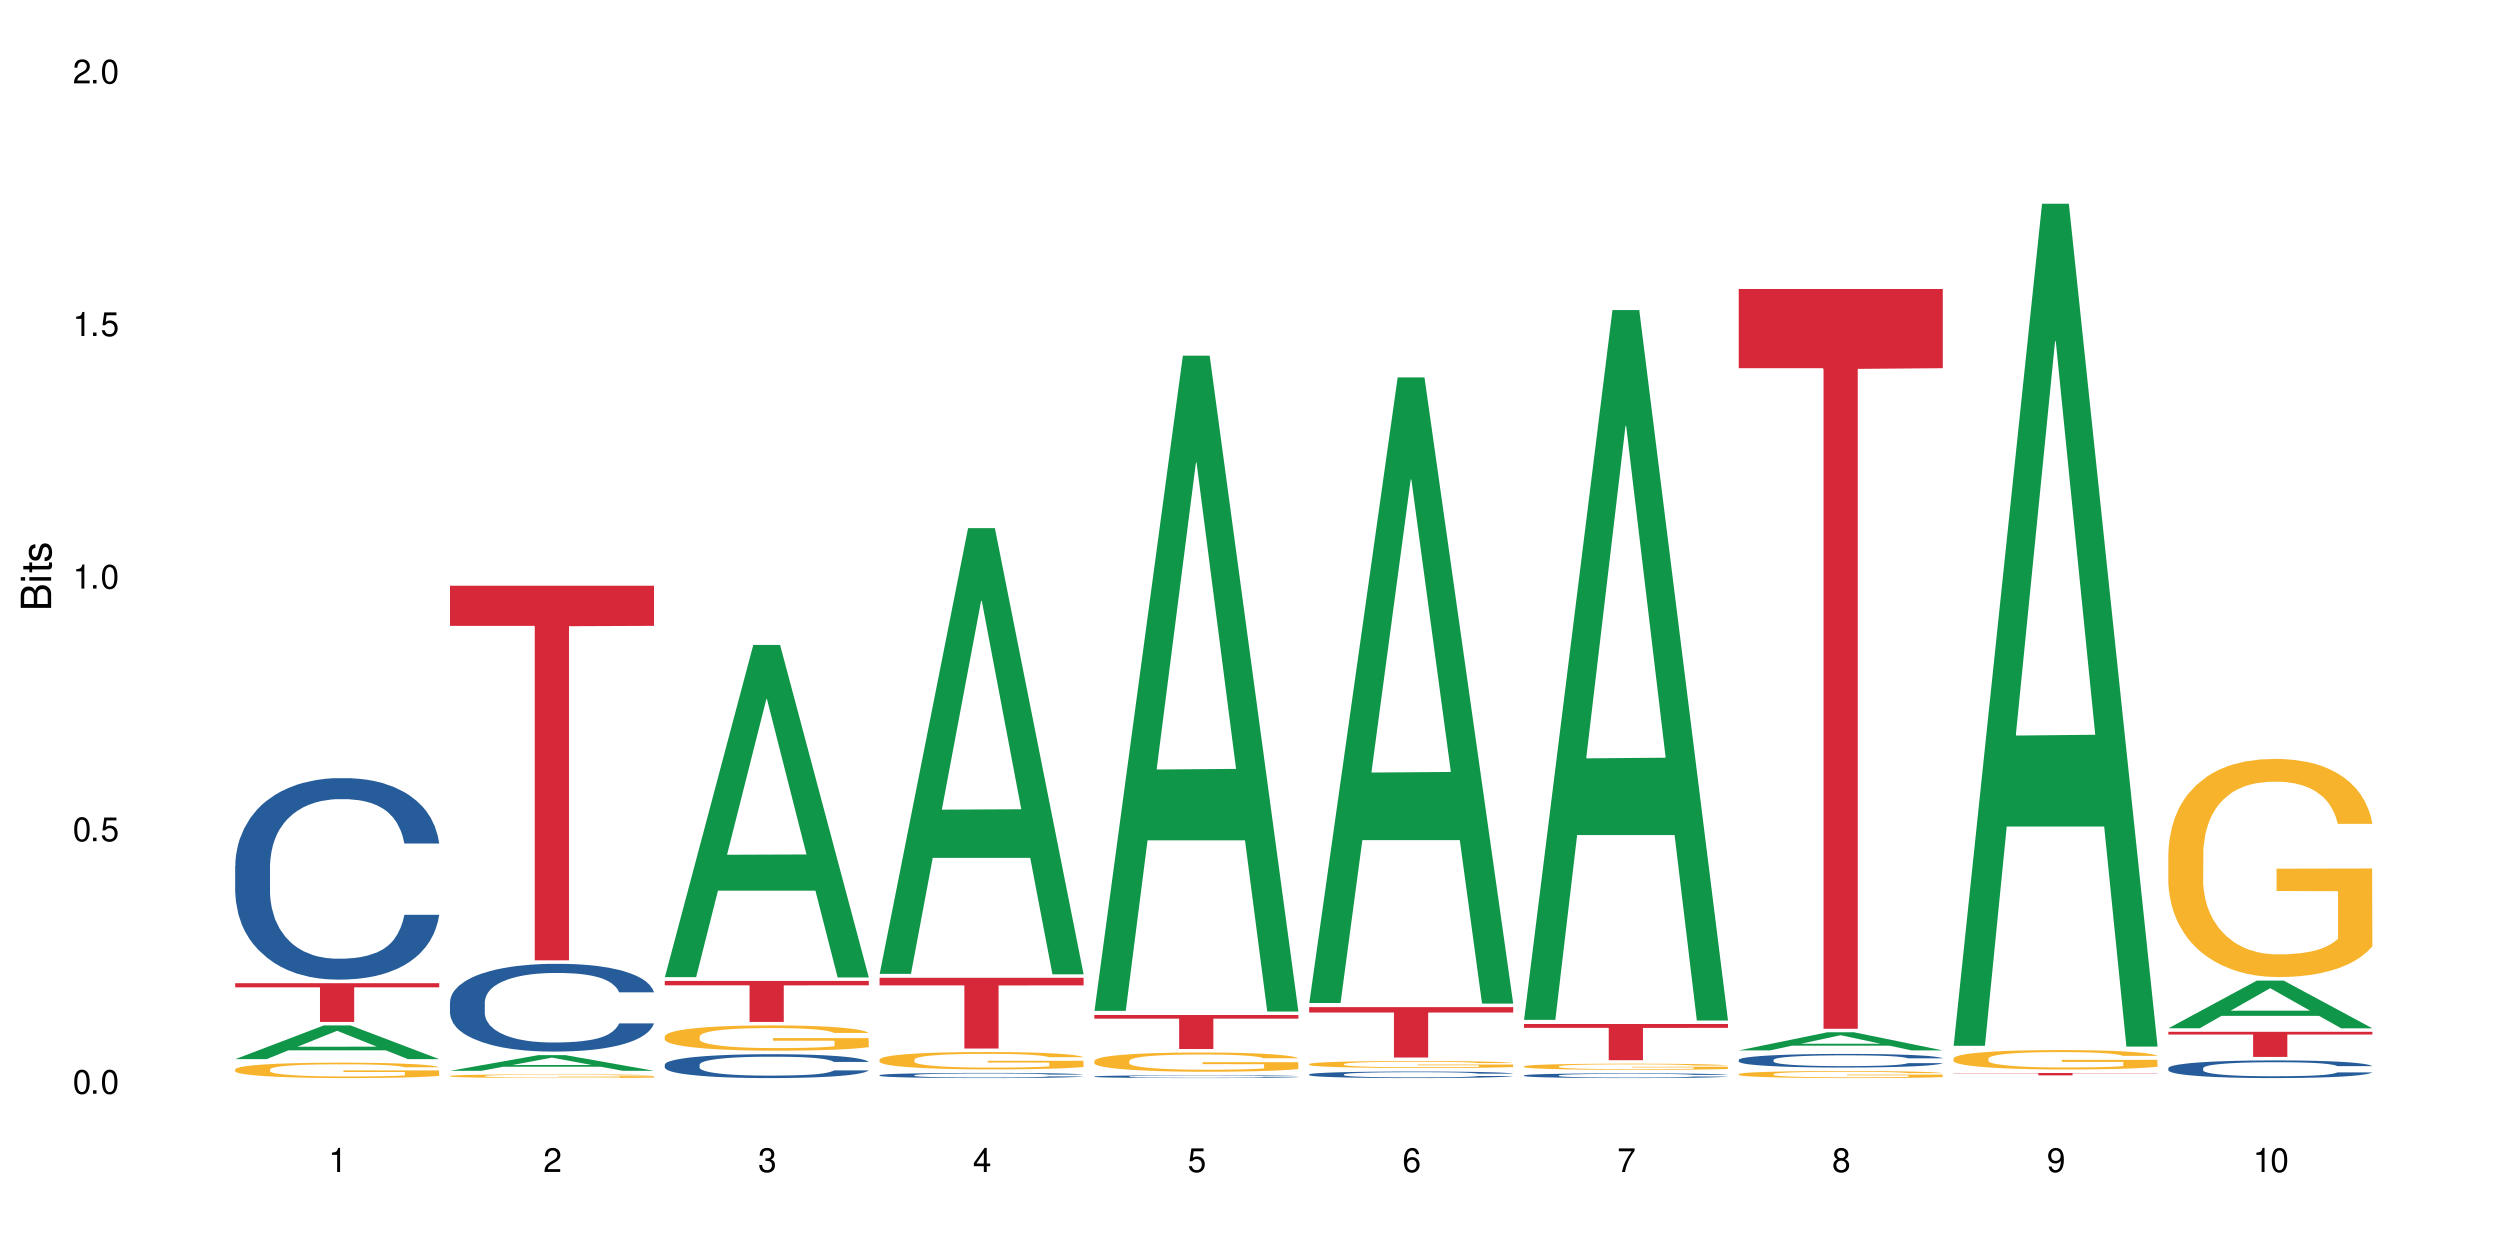 <?xml version="1.0" encoding="UTF-8"?>
<svg xmlns="http://www.w3.org/2000/svg" xmlns:xlink="http://www.w3.org/1999/xlink" width="720" height="360" viewBox="0 0 720 360">
<defs>
<g>
<g id="glyph-0-0">
</g>
<g id="glyph-0-1">
<path d="M 2.641 -6.938 C 2 -6.938 1.422 -6.656 1.078 -6.172 C 0.641 -5.562 0.406 -4.641 0.406 -3.359 C 0.406 -1.016 1.188 0.219 2.641 0.219 C 4.078 0.219 4.859 -1.016 4.859 -3.297 C 4.859 -4.641 4.656 -5.547 4.203 -6.172 C 3.844 -6.656 3.281 -6.938 2.641 -6.938 Z M 2.641 -6.188 C 3.547 -6.188 4 -5.25 4 -3.375 C 4 -1.406 3.562 -0.484 2.625 -0.484 C 1.734 -0.484 1.281 -1.438 1.281 -3.344 C 1.281 -5.25 1.734 -6.188 2.641 -6.188 Z M 2.641 -6.188 "/>
</g>
<g id="glyph-0-2">
<path d="M 1.828 -1 L 0.828 -1 L 0.828 0 L 1.828 0 Z M 1.828 -1 "/>
</g>
<g id="glyph-0-3">
<path d="M 4.562 -6.797 L 1.062 -6.797 L 0.547 -3.094 L 1.328 -3.094 C 1.719 -3.562 2.047 -3.734 2.578 -3.734 C 3.484 -3.734 4.062 -3.109 4.062 -2.094 C 4.062 -1.125 3.484 -0.531 2.578 -0.531 C 1.828 -0.531 1.375 -0.906 1.188 -1.672 L 0.328 -1.672 C 0.453 -1.109 0.547 -0.844 0.75 -0.594 C 1.125 -0.078 1.828 0.219 2.594 0.219 C 3.969 0.219 4.922 -0.781 4.922 -2.219 C 4.922 -3.562 4.031 -4.484 2.719 -4.484 C 2.25 -4.484 1.859 -4.359 1.469 -4.062 L 1.734 -5.969 L 4.562 -5.969 Z M 4.562 -6.797 "/>
</g>
<g id="glyph-0-4">
<path d="M 2.484 -4.938 L 2.484 0 L 3.328 0 L 3.328 -6.938 L 2.766 -6.938 C 2.469 -5.875 2.281 -5.734 0.984 -5.562 L 0.984 -4.938 Z M 2.484 -4.938 "/>
</g>
<g id="glyph-0-5">
<path d="M 4.859 -0.828 L 1.281 -0.828 C 1.359 -1.406 1.672 -1.781 2.5 -2.281 L 3.469 -2.828 C 4.406 -3.344 4.906 -4.062 4.906 -4.906 C 4.906 -5.484 4.672 -6.031 4.266 -6.406 C 3.859 -6.766 3.375 -6.938 2.719 -6.938 C 1.859 -6.938 1.219 -6.625 0.844 -6.031 C 0.609 -5.672 0.5 -5.234 0.484 -4.531 L 1.328 -4.531 C 1.359 -5.016 1.406 -5.281 1.531 -5.516 C 1.75 -5.938 2.188 -6.203 2.703 -6.203 C 3.469 -6.203 4.031 -5.641 4.031 -4.891 C 4.031 -4.344 3.719 -3.859 3.125 -3.516 L 2.234 -3 C 0.812 -2.172 0.406 -1.531 0.328 -0.016 L 4.859 -0.016 Z M 4.859 -0.828 "/>
</g>
<g id="glyph-0-6">
<path d="M 2.125 -3.188 L 2.578 -3.188 C 3.5 -3.188 3.984 -2.766 3.984 -1.922 C 3.984 -1.062 3.469 -0.531 2.594 -0.531 C 1.656 -0.531 1.203 -1 1.156 -2.016 L 0.312 -2.016 C 0.344 -1.453 0.438 -1.094 0.609 -0.781 C 0.953 -0.109 1.625 0.219 2.547 0.219 C 3.953 0.219 4.859 -0.625 4.859 -1.938 C 4.859 -2.828 4.516 -3.297 3.703 -3.594 C 4.344 -3.844 4.656 -4.328 4.656 -5.031 C 4.656 -6.219 3.875 -6.938 2.578 -6.938 C 1.203 -6.938 0.484 -6.172 0.453 -4.703 L 1.297 -4.703 C 1.312 -5.125 1.344 -5.359 1.453 -5.578 C 1.641 -5.969 2.062 -6.203 2.594 -6.203 C 3.344 -6.203 3.797 -5.75 3.797 -5 C 3.797 -4.516 3.609 -4.219 3.25 -4.047 C 3.016 -3.953 2.703 -3.922 2.125 -3.906 Z M 2.125 -3.188 "/>
</g>
<g id="glyph-0-7">
<path d="M 3.141 -1.672 L 3.141 0 L 3.984 0 L 3.984 -1.672 L 4.984 -1.672 L 4.984 -2.438 L 3.984 -2.438 L 3.984 -6.938 L 3.359 -6.938 L 0.266 -2.578 L 0.266 -1.672 Z M 3.141 -2.438 L 1 -2.438 L 3.141 -5.5 Z M 3.141 -2.438 "/>
</g>
<g id="glyph-0-8">
<path d="M 4.781 -5.125 C 4.609 -6.266 3.891 -6.938 2.844 -6.938 C 2.094 -6.938 1.422 -6.578 1.031 -5.953 C 0.594 -5.266 0.406 -4.422 0.406 -3.172 C 0.406 -2 0.578 -1.25 0.984 -0.641 C 1.359 -0.078 1.953 0.219 2.703 0.219 C 3.984 0.219 4.922 -0.75 4.922 -2.094 C 4.922 -3.375 4.062 -4.281 2.844 -4.281 C 2.172 -4.281 1.641 -4.031 1.281 -3.516 C 1.281 -5.234 1.828 -6.188 2.797 -6.188 C 3.391 -6.188 3.797 -5.797 3.938 -5.125 Z M 2.734 -3.531 C 3.547 -3.531 4.062 -2.953 4.062 -2.031 C 4.062 -1.156 3.484 -0.531 2.703 -0.531 C 1.922 -0.531 1.328 -1.188 1.328 -2.078 C 1.328 -2.938 1.906 -3.531 2.734 -3.531 Z M 2.734 -3.531 "/>
</g>
<g id="glyph-0-9">
<path d="M 4.984 -6.797 L 0.438 -6.797 L 0.438 -5.969 L 4.109 -5.969 C 2.5 -3.656 1.828 -2.234 1.328 0 L 2.219 0 C 2.594 -2.172 3.453 -4.047 4.984 -6.094 Z M 4.984 -6.797 "/>
</g>
<g id="glyph-0-10">
<path d="M 3.75 -3.656 C 4.469 -4.094 4.688 -4.438 4.688 -5.078 C 4.688 -6.172 3.844 -6.938 2.641 -6.938 C 1.438 -6.938 0.594 -6.172 0.594 -5.094 C 0.594 -4.438 0.812 -4.094 1.516 -3.656 C 0.734 -3.266 0.359 -2.703 0.359 -1.922 C 0.359 -0.656 1.281 0.219 2.641 0.219 C 3.984 0.219 4.922 -0.656 4.922 -1.922 C 4.922 -2.703 4.531 -3.266 3.75 -3.656 Z M 2.641 -6.188 C 3.359 -6.188 3.812 -5.75 3.812 -5.062 C 3.812 -4.406 3.344 -3.984 2.641 -3.984 C 1.922 -3.984 1.453 -4.406 1.453 -5.078 C 1.453 -5.75 1.922 -6.188 2.641 -6.188 Z M 2.641 -3.266 C 3.484 -3.266 4.062 -2.719 4.062 -1.906 C 4.062 -1.078 3.484 -0.531 2.625 -0.531 C 1.797 -0.531 1.219 -1.094 1.219 -1.906 C 1.219 -2.719 1.781 -3.266 2.641 -3.266 Z M 2.641 -3.266 "/>
</g>
<g id="glyph-0-11">
<path d="M 0.516 -1.578 C 0.672 -0.453 1.406 0.219 2.438 0.219 C 3.188 0.219 3.859 -0.141 4.266 -0.766 C 4.688 -1.453 4.891 -2.297 4.891 -3.547 C 4.891 -4.719 4.703 -5.453 4.312 -6.078 C 3.938 -6.641 3.344 -6.938 2.594 -6.938 C 1.297 -6.938 0.359 -5.969 0.359 -4.625 C 0.359 -3.344 1.234 -2.453 2.453 -2.453 C 3.094 -2.453 3.578 -2.672 4.016 -3.203 C 4 -1.484 3.469 -0.531 2.5 -0.531 C 1.906 -0.531 1.484 -0.906 1.359 -1.578 Z M 2.578 -6.203 C 3.375 -6.203 3.969 -5.531 3.969 -4.641 C 3.969 -3.797 3.391 -3.188 2.547 -3.188 C 1.734 -3.188 1.234 -3.766 1.234 -4.688 C 1.234 -5.562 1.797 -6.203 2.578 -6.203 Z M 2.578 -6.203 "/>
</g>
<g id="glyph-1-0">
</g>
<g id="glyph-1-1">
<path d="M 0 -0.953 L 0 -4.891 C 0 -5.719 -0.234 -6.344 -0.734 -6.797 C -1.188 -7.234 -1.812 -7.469 -2.5 -7.469 C -3.547 -7.469 -4.188 -7 -4.625 -5.875 C -4.984 -6.688 -5.625 -7.094 -6.531 -7.094 C -7.172 -7.094 -7.734 -6.859 -8.141 -6.391 C -8.562 -5.922 -8.75 -5.344 -8.75 -4.5 L -8.75 -0.953 Z M -4.984 -2.062 L -7.766 -2.062 L -7.766 -4.219 C -7.766 -4.844 -7.688 -5.203 -7.453 -5.5 C -7.219 -5.812 -6.859 -5.969 -6.375 -5.969 C -5.891 -5.969 -5.531 -5.812 -5.297 -5.5 C -5.062 -5.203 -4.984 -4.844 -4.984 -4.219 Z M -0.984 -2.062 L -4 -2.062 L -4 -4.781 C -4 -5.766 -3.438 -6.359 -2.484 -6.359 C -1.547 -6.359 -0.984 -5.766 -0.984 -4.781 Z M -0.984 -2.062 "/>
</g>
<g id="glyph-1-2">
<path d="M -6.281 -1.797 L -6.281 -0.797 L 0 -0.797 L 0 -1.797 Z M -8.75 -1.797 L -8.75 -0.797 L -7.484 -0.797 L -7.484 -1.797 Z M -8.75 -1.797 "/>
</g>
<g id="glyph-1-3">
<path d="M -6.281 -3.047 L -6.281 -2.016 L -8.016 -2.016 L -8.016 -1.016 L -6.281 -1.016 L -6.281 -0.172 L -5.469 -0.172 L -5.469 -1.016 L -0.719 -1.016 C -0.078 -1.016 0.281 -1.453 0.281 -2.234 C 0.281 -2.5 0.25 -2.719 0.188 -3.047 L -0.641 -3.047 C -0.609 -2.906 -0.594 -2.766 -0.594 -2.562 C -0.594 -2.141 -0.719 -2.016 -1.156 -2.016 L -5.469 -2.016 L -5.469 -3.047 Z M -6.281 -3.047 "/>
</g>
<g id="glyph-1-4">
<path d="M -4.531 -5.25 C -5.766 -5.25 -6.469 -4.422 -6.469 -2.969 C -6.469 -1.516 -5.719 -0.562 -4.547 -0.562 C -3.562 -0.562 -3.094 -1.062 -2.734 -2.562 L -2.516 -3.484 C -2.344 -4.188 -2.094 -4.469 -1.641 -4.469 C -1.047 -4.469 -0.641 -3.875 -0.641 -3 C -0.641 -2.453 -0.797 -2 -1.062 -1.75 C -1.25 -1.594 -1.422 -1.531 -1.875 -1.469 L -1.875 -0.406 C -0.422 -0.453 0.281 -1.266 0.281 -2.922 C 0.281 -4.5 -0.5 -5.516 -1.719 -5.516 C -2.656 -5.516 -3.172 -4.984 -3.469 -3.734 L -3.703 -2.766 C -3.891 -1.953 -4.156 -1.609 -4.594 -1.609 C -5.188 -1.609 -5.547 -2.125 -5.547 -2.938 C -5.547 -3.75 -5.203 -4.172 -4.531 -4.203 Z M -4.531 -5.25 "/>
</g>
</g>
</defs>
<rect x="-72" y="-36" width="864" height="432" fill="rgb(100%, 100%, 100%)" fill-opacity="1"/>
<path fill-rule="nonzero" fill="rgb(6.275%, 58.824%, 28.235%)" fill-opacity="1" d="M 67.73 305.031 L 67.793 305.023 L 93.223 295.324 L 100.945 295.324 L 126.5 305.039 L 117.52 305.039 L 111.117 302.504 L 83.051 302.504 L 76.773 305.031 L 67.73 305.031 L 85.75 301.457 L 108.543 301.445 L 97.176 296.914 L 97.051 296.902 L 96.926 296.93 L 85.688 301.445 L 85.75 301.457 Z M 67.73 305.031 "/>
<path fill-rule="nonzero" fill="rgb(14.51%, 36.078%, 60%)" fill-opacity="1" d="M 67.73 249.363 L 67.801 249.309 L 67.801 248.035 L 68.02 246.023 L 68.52 243.477 L 69.02 241.727 L 70.312 238.598 L 72.102 235.574 L 73.965 233.238 L 75.328 231.859 L 76.547 230.801 L 79.34 228.84 L 81.133 227.832 L 83.066 226.93 L 85.434 226.027 L 87.152 225.496 L 91.023 224.648 L 93.891 224.277 L 96.113 224.117 L 100.914 224.117 L 103.781 224.328 L 105.859 224.594 L 108.152 225.02 L 110.086 225.496 L 113.457 226.664 L 116.465 228.148 L 117.828 228.996 L 119.977 230.641 L 121.625 232.23 L 122.773 233.609 L 124.062 235.574 L 125.207 237.961 L 126.07 240.664 L 126.5 242.945 L 116.465 242.945 L 115.965 240.824 L 115.391 239.18 L 114.316 237.004 L 113.238 235.469 L 111.734 233.93 L 110.375 232.922 L 108.512 231.914 L 106.863 231.277 L 105.141 230.801 L 103.492 230.48 L 100.34 230.164 L 96.684 230.164 L 95.324 230.27 L 92.527 230.695 L 91.023 231.066 L 88.871 231.809 L 87.367 232.496 L 85.578 233.559 L 84.359 234.461 L 82.852 235.84 L 81.777 237.059 L 80.559 238.809 L 79.844 240.133 L 79.199 241.621 L 78.625 243.371 L 78.195 245.227 L 77.906 247.188 L 77.766 249.098 L 77.766 257.316 L 77.906 259.227 L 78.266 261.457 L 79.199 264.691 L 80.559 267.5 L 82.137 269.73 L 83.641 271.32 L 84.5 272.062 L 85.648 272.91 L 87.441 273.973 L 90.02 275.031 L 91.523 275.457 L 93.816 275.883 L 96.184 276.094 L 99.336 276.094 L 102.133 275.883 L 103.996 275.617 L 105.93 275.191 L 108.582 274.289 L 110.23 273.441 L 111.664 272.434 L 112.738 271.426 L 113.457 270.578 L 114.531 268.934 L 115.391 267.129 L 116.035 265.273 L 116.465 263.469 L 126.5 263.469 L 126.07 265.594 L 125.422 267.66 L 124.777 269.199 L 123.777 271.055 L 122.629 272.699 L 120.98 274.555 L 119.617 275.773 L 117.828 277.102 L 116.18 278.109 L 114.387 279.012 L 111.734 280.07 L 110.016 280.602 L 108.152 281.078 L 105.93 281.504 L 103.137 281.875 L 100.125 282.086 L 97.328 282.141 L 94.32 282.031 L 92.098 281.82 L 89.16 281.344 L 85.504 280.391 L 82.852 279.383 L 80.773 278.375 L 78.984 277.312 L 76.977 275.883 L 74.395 273.547 L 72.82 271.746 L 71.746 270.258 L 70.527 268.191 L 69.664 266.336 L 68.664 263.363 L 67.945 259.598 L 67.73 256.684 Z M 67.73 249.363 "/>
<path fill-rule="nonzero" fill="rgb(96.863%, 70.196%, 16.863%)" fill-opacity="1" d="M 67.73 307.949 L 67.801 307.945 L 67.801 307.867 L 68.09 307.684 L 68.805 307.434 L 69.738 307.227 L 70.742 307.062 L 71.387 306.98 L 72.461 306.859 L 73.395 306.77 L 75.758 306.586 L 78.77 306.418 L 80.418 306.344 L 82.281 306.273 L 84.93 306.199 L 86.148 306.168 L 89.875 306.105 L 94.105 306.062 L 98.762 306.051 L 100.914 306.055 L 103.852 306.074 L 107.863 306.117 L 110.16 306.156 L 111.949 306.199 L 113.812 306.25 L 116.105 306.332 L 118.258 306.43 L 119.977 306.527 L 121.695 306.648 L 123.129 306.777 L 124.348 306.918 L 125.422 307.09 L 126.07 307.23 L 126.5 307.371 L 116.535 307.371 L 115.965 307.23 L 115.32 307.121 L 114.242 306.988 L 113.168 306.891 L 112.094 306.812 L 110.086 306.707 L 108.367 306.645 L 106.215 306.586 L 104.137 306.551 L 101.773 306.527 L 100.34 306.52 L 96.543 306.52 L 93.102 306.547 L 91.094 306.578 L 89.66 306.609 L 87.656 306.672 L 86.438 306.719 L 85.719 306.754 L 83.57 306.879 L 82.137 306.992 L 81.348 307.066 L 80.344 307.191 L 79.629 307.301 L 78.84 307.461 L 78.41 307.582 L 77.836 307.859 L 77.766 308.586 L 77.98 308.738 L 78.41 308.906 L 78.984 309.051 L 79.844 309.207 L 80.703 309.324 L 82.207 309.48 L 83.496 309.586 L 84.5 309.656 L 86.438 309.766 L 87.227 309.801 L 89.09 309.875 L 91.023 309.93 L 93.387 309.98 L 95.18 310.004 L 98.047 310.023 L 101.703 310.023 L 106 310 L 108.727 309.969 L 110.59 309.934 L 111.809 309.906 L 113.312 309.863 L 114.387 309.82 L 115.391 309.777 L 116.609 309.707 L 116.609 308.738 L 98.906 308.734 L 98.906 308.281 L 126.426 308.277 L 126.5 309.863 L 124.992 309.973 L 123.129 310.074 L 121.34 310.156 L 119.477 310.227 L 116.824 310.305 L 114.672 310.352 L 111.375 310.406 L 108.367 310.445 L 105.215 310.469 L 102.418 310.48 L 99.121 310.484 L 96.184 310.477 L 93.031 310.453 L 90.52 310.422 L 88.227 310.379 L 85.934 310.328 L 83.066 310.242 L 81.203 310.172 L 79.27 310.09 L 77.336 309.988 L 75.613 309.879 L 74.469 309.793 L 73.32 309.695 L 72.102 309.574 L 70.957 309.438 L 70.098 309.312 L 69.309 309.168 L 68.734 309.035 L 68.16 308.855 L 67.875 308.707 L 67.73 308.582 Z M 67.73 307.949 "/>
<path fill-rule="nonzero" fill="rgb(83.922%, 15.686%, 22.353%)" fill-opacity="1" d="M 67.73 283.152 L 126.5 283.152 L 126.5 284.344 L 102.008 284.355 L 102.008 294.312 L 92.152 294.312 L 92.152 284.367 L 92.008 284.344 L 67.73 284.344 Z M 67.73 283.152 "/>
<path fill-rule="nonzero" fill="rgb(6.275%, 58.824%, 28.235%)" fill-opacity="1" d="M 129.594 308.395 L 129.656 308.391 L 155.082 303.871 L 162.805 303.871 L 188.359 308.398 L 179.383 308.398 L 172.977 307.219 L 144.91 307.219 L 138.633 308.395 L 129.594 308.395 L 147.613 306.73 L 170.402 306.723 L 159.039 304.609 L 158.914 304.605 L 158.789 304.621 L 147.547 306.723 L 147.613 306.73 Z M 129.594 308.395 "/>
<path fill-rule="nonzero" fill="rgb(14.51%, 36.078%, 60%)" fill-opacity="1" d="M 129.594 288.59 L 129.664 288.566 L 129.664 288.012 L 129.879 287.133 L 130.379 286.023 L 130.883 285.262 L 132.172 283.898 L 133.965 282.582 L 135.828 281.566 L 137.188 280.969 L 138.406 280.504 L 141.203 279.652 L 142.992 279.211 L 144.93 278.82 L 147.293 278.426 L 149.016 278.195 L 152.883 277.824 L 155.75 277.664 L 157.973 277.594 L 162.773 277.594 L 165.641 277.688 L 167.719 277.805 L 170.012 277.988 L 171.949 278.195 L 175.316 278.703 L 178.324 279.352 L 179.688 279.719 L 181.836 280.438 L 183.484 281.129 L 184.633 281.73 L 185.922 282.582 L 187.07 283.621 L 187.93 284.801 L 188.359 285.793 L 178.324 285.793 L 177.824 284.871 L 177.25 284.152 L 176.176 283.207 L 175.102 282.539 L 173.598 281.867 L 172.234 281.43 L 170.371 280.988 L 168.723 280.711 L 167.004 280.504 L 165.355 280.367 L 162.199 280.227 L 158.547 280.227 L 157.184 280.273 L 154.391 280.457 L 152.883 280.621 L 150.734 280.945 L 149.23 281.242 L 147.438 281.707 L 146.219 282.098 L 144.715 282.699 L 143.641 283.23 L 142.422 283.992 L 141.703 284.57 L 141.059 285.215 L 140.484 285.977 L 140.055 286.785 L 139.77 287.641 L 139.625 288.473 L 139.625 292.051 L 139.77 292.883 L 140.129 293.852 L 141.059 295.262 L 142.422 296.484 L 143.996 297.457 L 145.504 298.148 L 146.363 298.473 L 147.508 298.84 L 149.301 299.305 L 151.879 299.766 L 153.387 299.949 L 155.68 300.137 L 158.043 300.227 L 161.199 300.227 L 163.992 300.137 L 165.855 300.02 L 167.789 299.836 L 170.441 299.441 L 172.09 299.074 L 173.523 298.633 L 174.598 298.195 L 175.316 297.824 L 176.391 297.109 L 177.25 296.324 L 177.895 295.516 L 178.324 294.73 L 188.359 294.73 L 187.93 295.656 L 187.285 296.555 L 186.641 297.227 L 185.637 298.035 L 184.488 298.75 L 182.84 299.559 L 181.48 300.09 L 179.688 300.668 L 178.039 301.105 L 176.246 301.496 L 173.598 301.961 L 171.875 302.191 L 170.012 302.398 L 167.789 302.582 L 164.996 302.746 L 161.984 302.836 L 159.191 302.859 L 156.18 302.812 L 153.957 302.723 L 151.02 302.516 L 147.367 302.098 L 144.715 301.66 L 142.637 301.219 L 140.844 300.758 L 138.836 300.137 L 136.258 299.117 L 134.68 298.332 L 133.605 297.688 L 132.387 296.785 L 131.527 295.977 L 130.523 294.684 L 129.809 293.047 L 129.594 291.773 Z M 129.594 288.59 "/>
<path fill-rule="nonzero" fill="rgb(96.863%, 70.196%, 16.863%)" fill-opacity="1" d="M 129.594 309.871 L 129.664 309.871 L 129.664 309.852 L 129.949 309.805 L 130.668 309.746 L 131.598 309.695 L 132.602 309.656 L 133.246 309.637 L 134.32 309.605 L 135.254 309.586 L 137.617 309.539 L 140.629 309.5 L 142.277 309.48 L 144.141 309.465 L 146.793 309.445 L 148.012 309.441 L 151.738 309.426 L 155.965 309.414 L 160.625 309.41 L 162.773 309.414 L 165.711 309.418 L 169.727 309.426 L 172.02 309.438 L 173.812 309.445 L 175.676 309.461 L 177.969 309.48 L 180.117 309.504 L 181.836 309.527 L 183.559 309.555 L 184.992 309.586 L 186.211 309.621 L 187.285 309.664 L 187.93 309.695 L 188.359 309.73 L 178.398 309.73 L 177.824 309.695 L 177.18 309.672 L 176.105 309.637 L 175.031 309.613 L 173.953 309.594 L 171.949 309.57 L 170.227 309.555 L 168.078 309.539 L 166 309.531 L 163.633 309.527 L 162.199 309.523 L 158.402 309.523 L 154.961 309.531 L 152.957 309.539 L 151.523 309.547 L 149.516 309.562 L 148.297 309.574 L 147.582 309.582 L 145.43 309.609 L 143.996 309.641 L 143.207 309.656 L 142.207 309.688 L 141.488 309.715 L 140.699 309.754 L 140.27 309.781 L 139.695 309.848 L 139.625 310.023 L 139.84 310.062 L 140.27 310.102 L 140.844 310.137 L 141.703 310.176 L 142.562 310.203 L 144.07 310.242 L 145.359 310.266 L 146.363 310.285 L 148.297 310.309 L 149.086 310.32 L 150.949 310.336 L 152.883 310.352 L 155.25 310.363 L 157.039 310.367 L 159.906 310.375 L 163.562 310.375 L 167.863 310.367 L 170.586 310.359 L 172.449 310.352 L 173.668 310.344 L 175.172 310.336 L 176.246 310.324 L 177.25 310.312 L 178.469 310.297 L 178.469 310.062 L 160.766 310.062 L 160.766 309.953 L 188.289 309.949 L 188.359 310.336 L 186.855 310.359 L 184.992 310.387 L 183.199 310.406 L 181.336 310.422 L 178.684 310.441 L 176.535 310.453 L 173.238 310.465 L 170.227 310.477 L 167.074 310.48 L 164.277 310.484 L 158.043 310.484 L 154.891 310.477 L 152.383 310.469 L 150.09 310.461 L 147.797 310.445 L 144.93 310.426 L 143.066 310.41 L 141.129 310.391 L 139.195 310.363 L 137.477 310.34 L 136.328 310.316 L 135.184 310.293 L 133.965 310.266 L 132.816 310.23 L 131.957 310.199 L 131.168 310.168 L 130.594 310.133 L 130.023 310.09 L 129.734 310.055 L 129.594 310.023 Z M 129.594 309.871 "/>
<path fill-rule="nonzero" fill="rgb(83.922%, 15.686%, 22.353%)" fill-opacity="1" d="M 129.594 168.699 L 188.359 168.699 L 188.359 180.246 L 163.867 180.348 L 163.867 276.582 L 154.012 276.582 L 154.012 180.449 L 153.871 180.246 L 129.594 180.246 Z M 129.594 168.699 "/>
<path fill-rule="nonzero" fill="rgb(6.275%, 58.824%, 28.235%)" fill-opacity="1" d="M 191.453 281.414 L 191.516 281.324 L 216.945 185.746 L 224.668 185.746 L 250.219 281.504 L 241.242 281.504 L 234.84 256.508 L 206.773 256.508 L 200.492 281.414 L 191.453 281.414 L 209.473 246.168 L 232.266 246.078 L 220.898 201.391 L 220.773 201.301 L 220.648 201.57 L 209.41 246.078 L 209.473 246.168 Z M 191.453 281.414 "/>
<path fill-rule="nonzero" fill="rgb(14.51%, 36.078%, 60%)" fill-opacity="1" d="M 191.453 306.605 L 191.523 306.598 L 191.523 306.445 L 191.738 306.207 L 192.242 305.906 L 192.742 305.699 L 194.031 305.328 L 195.824 304.973 L 197.688 304.695 L 199.051 304.531 L 200.27 304.406 L 203.062 304.172 L 204.855 304.055 L 206.789 303.949 L 209.156 303.84 L 210.875 303.777 L 214.746 303.676 L 217.613 303.633 L 219.832 303.613 L 224.637 303.613 L 227.5 303.641 L 229.582 303.672 L 231.875 303.723 L 233.809 303.777 L 237.176 303.914 L 240.188 304.094 L 241.547 304.191 L 243.699 304.387 L 245.348 304.574 L 246.492 304.738 L 247.785 304.973 L 248.93 305.254 L 249.789 305.574 L 250.219 305.844 L 240.188 305.844 L 239.684 305.594 L 239.113 305.398 L 238.035 305.141 L 236.961 304.957 L 235.457 304.777 L 234.094 304.656 L 232.23 304.539 L 230.582 304.461 L 228.863 304.406 L 227.215 304.367 L 224.062 304.332 L 220.406 304.332 L 219.043 304.344 L 216.25 304.395 L 214.746 304.438 L 212.594 304.523 L 211.09 304.605 L 209.297 304.73 L 208.078 304.84 L 206.574 305.004 L 205.5 305.148 L 204.281 305.355 L 203.566 305.512 L 202.918 305.688 L 202.348 305.895 L 201.918 306.113 L 201.629 306.348 L 201.484 306.574 L 201.484 307.547 L 201.629 307.773 L 201.988 308.035 L 202.918 308.418 L 204.281 308.75 L 205.859 309.016 L 207.363 309.203 L 208.223 309.293 L 209.371 309.391 L 211.16 309.52 L 213.742 309.645 L 215.246 309.695 L 217.539 309.742 L 219.906 309.77 L 223.059 309.77 L 225.852 309.742 L 227.715 309.711 L 229.652 309.664 L 232.305 309.555 L 233.953 309.457 L 235.387 309.336 L 236.461 309.215 L 237.176 309.117 L 238.254 308.922 L 239.113 308.707 L 239.758 308.488 L 240.188 308.273 L 250.219 308.273 L 249.789 308.527 L 249.145 308.77 L 248.5 308.953 L 247.496 309.172 L 246.352 309.367 L 244.703 309.586 L 243.34 309.73 L 241.547 309.887 L 239.898 310.008 L 238.109 310.113 L 235.457 310.238 L 233.738 310.305 L 231.875 310.359 L 229.652 310.41 L 226.855 310.453 L 223.848 310.48 L 221.051 310.484 L 218.043 310.473 L 215.82 310.449 L 212.883 310.391 L 209.227 310.277 L 206.574 310.16 L 204.496 310.039 L 202.703 309.914 L 200.699 309.742 L 198.117 309.469 L 196.543 309.254 L 195.465 309.078 L 194.246 308.832 L 193.387 308.613 L 192.383 308.262 L 191.668 307.816 L 191.453 307.469 Z M 191.453 306.605 "/>
<path fill-rule="nonzero" fill="rgb(96.863%, 70.196%, 16.863%)" fill-opacity="1" d="M 191.453 298.441 L 191.523 298.434 L 191.523 298.301 L 191.812 298 L 192.527 297.59 L 193.461 297.25 L 194.461 296.984 L 195.109 296.844 L 196.184 296.645 L 197.113 296.496 L 199.48 296.199 L 202.488 295.918 L 204.137 295.801 L 206 295.688 L 208.652 295.559 L 209.871 295.512 L 213.598 295.406 L 217.828 295.34 L 222.484 295.32 L 224.637 295.328 L 227.574 295.355 L 231.586 295.426 L 233.879 295.492 L 235.672 295.559 L 237.535 295.645 L 239.828 295.781 L 241.98 295.938 L 243.699 296.098 L 245.418 296.297 L 246.852 296.512 L 248.07 296.742 L 249.145 297.023 L 249.789 297.254 L 250.219 297.488 L 240.258 297.488 L 239.684 297.254 L 239.039 297.078 L 237.965 296.855 L 236.891 296.695 L 235.816 296.57 L 233.809 296.398 L 232.09 296.293 L 229.938 296.199 L 227.859 296.137 L 225.496 296.098 L 224.062 296.086 L 220.262 296.086 L 216.824 296.133 L 214.816 296.184 L 213.383 296.238 L 211.375 296.34 L 210.156 296.418 L 209.441 296.473 L 207.293 296.676 L 205.859 296.863 L 205.07 296.988 L 204.066 297.188 L 203.348 297.367 L 202.562 297.637 L 202.133 297.836 L 201.559 298.285 L 201.484 299.484 L 201.703 299.738 L 202.133 300.008 L 202.703 300.25 L 203.566 300.5 L 204.426 300.695 L 205.93 300.953 L 207.219 301.125 L 208.223 301.238 L 210.156 301.418 L 210.945 301.48 L 212.809 301.598 L 214.746 301.691 L 217.109 301.773 L 218.902 301.812 L 221.77 301.844 L 225.422 301.844 L 229.723 301.805 L 232.445 301.75 L 234.309 301.699 L 235.527 301.652 L 237.035 301.578 L 238.109 301.512 L 239.113 301.438 L 240.332 301.328 L 240.332 299.738 L 222.629 299.73 L 222.629 298.984 L 250.148 298.977 L 250.219 301.578 L 248.715 301.758 L 246.852 301.93 L 245.059 302.066 L 243.195 302.176 L 240.547 302.305 L 238.395 302.383 L 235.098 302.477 L 232.09 302.535 L 228.934 302.578 L 226.141 302.598 L 222.844 302.602 L 219.906 302.59 L 216.75 302.551 L 214.242 302.496 L 211.949 302.43 L 209.656 302.344 L 206.789 302.203 L 204.926 302.09 L 202.992 301.953 L 201.055 301.785 L 199.336 301.605 L 198.191 301.465 L 197.043 301.305 L 195.824 301.105 L 194.68 300.879 L 193.816 300.676 L 193.031 300.441 L 192.457 300.223 L 191.883 299.922 L 191.598 299.684 L 191.453 299.477 Z M 191.453 298.441 "/>
<path fill-rule="nonzero" fill="rgb(83.922%, 15.686%, 22.353%)" fill-opacity="1" d="M 191.453 282.512 L 250.219 282.512 L 250.219 283.777 L 225.727 283.789 L 225.727 294.309 L 215.875 294.309 L 215.875 283.797 L 215.73 283.777 L 191.453 283.777 Z M 191.453 282.512 "/>
<path fill-rule="nonzero" fill="rgb(6.275%, 58.824%, 28.235%)" fill-opacity="1" d="M 253.312 280.48 L 253.375 280.359 L 278.805 152.098 L 286.527 152.098 L 312.082 280.602 L 303.102 280.602 L 296.699 247.059 L 268.633 247.059 L 262.355 280.48 L 253.312 280.48 L 271.332 233.18 L 294.125 233.062 L 282.762 173.094 L 282.633 172.973 L 282.508 173.332 L 271.27 233.062 L 271.332 233.18 Z M 253.312 280.48 "/>
<path fill-rule="nonzero" fill="rgb(14.51%, 36.078%, 60%)" fill-opacity="1" d="M 253.312 309.648 L 253.387 309.645 L 253.387 309.613 L 253.602 309.562 L 254.102 309.496 L 254.605 309.453 L 255.895 309.371 L 257.684 309.293 L 259.547 309.234 L 260.91 309.199 L 262.129 309.172 L 264.922 309.121 L 266.715 309.098 L 268.652 309.074 L 271.016 309.051 L 272.734 309.035 L 276.605 309.016 L 279.473 309.004 L 281.695 309 L 286.496 309 L 289.363 309.008 L 291.441 309.012 L 293.734 309.023 L 295.668 309.035 L 299.039 309.066 L 302.047 309.105 L 303.41 309.125 L 305.559 309.168 L 307.207 309.207 L 308.355 309.242 L 309.645 309.293 L 310.793 309.355 L 311.652 309.426 L 312.082 309.484 L 302.047 309.484 L 301.547 309.43 L 300.973 309.387 L 299.898 309.332 L 298.824 309.293 L 297.316 309.254 L 295.957 309.227 L 294.094 309.199 L 292.445 309.184 L 290.723 309.172 L 289.074 309.164 L 285.922 309.156 L 282.266 309.156 L 280.906 309.16 L 278.109 309.168 L 276.605 309.18 L 274.457 309.199 L 272.949 309.215 L 271.16 309.242 L 269.941 309.266 L 268.434 309.301 L 267.359 309.332 L 266.141 309.375 L 265.426 309.41 L 264.781 309.449 L 264.207 309.492 L 263.777 309.539 L 263.492 309.59 L 263.348 309.641 L 263.348 309.852 L 263.492 309.898 L 263.848 309.957 L 264.781 310.039 L 266.141 310.109 L 267.719 310.168 L 269.223 310.207 L 270.082 310.227 L 271.23 310.25 L 273.023 310.277 L 275.602 310.305 L 277.105 310.312 L 279.402 310.324 L 281.766 310.332 L 284.918 310.332 L 287.715 310.324 L 289.578 310.316 L 291.512 310.309 L 294.164 310.285 L 295.812 310.262 L 297.246 310.238 L 298.32 310.211 L 299.039 310.188 L 300.113 310.148 L 300.973 310.102 L 301.617 310.055 L 302.047 310.008 L 312.082 310.008 L 311.652 310.062 L 311.008 310.113 L 310.363 310.152 L 309.359 310.203 L 308.211 310.242 L 306.562 310.293 L 305.203 310.324 L 303.41 310.355 L 301.762 310.383 L 299.969 310.406 L 297.316 310.434 L 295.598 310.445 L 293.734 310.457 L 291.512 310.469 L 288.719 310.477 L 285.707 310.484 L 282.914 310.484 L 279.902 310.48 L 277.68 310.477 L 274.742 310.465 L 271.086 310.441 L 268.434 310.414 L 266.355 310.391 L 264.566 310.363 L 262.559 310.324 L 259.98 310.266 L 258.402 310.219 L 257.328 310.18 L 256.109 310.129 L 255.25 310.082 L 254.246 310.004 L 253.527 309.91 L 253.312 309.832 Z M 253.312 309.648 "/>
<path fill-rule="nonzero" fill="rgb(96.863%, 70.196%, 16.863%)" fill-opacity="1" d="M 253.312 305.129 L 253.387 305.125 L 253.387 305.031 L 253.672 304.828 L 254.387 304.543 L 255.32 304.309 L 256.324 304.129 L 256.969 304.031 L 258.043 303.895 L 258.977 303.793 L 261.34 303.59 L 264.352 303.395 L 266 303.312 L 267.863 303.234 L 270.516 303.148 L 271.73 303.117 L 275.461 303.043 L 279.688 303 L 284.348 302.984 L 286.496 302.988 L 289.434 303.008 L 293.449 303.059 L 295.742 303.105 L 297.531 303.148 L 299.395 303.207 L 301.691 303.301 L 303.84 303.41 L 305.559 303.52 L 307.281 303.656 L 308.715 303.805 L 309.93 303.965 L 311.008 304.156 L 311.652 304.316 L 312.082 304.477 L 302.121 304.477 L 301.547 304.316 L 300.902 304.191 L 299.824 304.039 L 298.75 303.93 L 297.676 303.844 L 295.668 303.727 L 293.949 303.652 L 291.801 303.59 L 289.723 303.547 L 287.355 303.52 L 285.922 303.512 L 282.125 303.512 L 278.684 303.543 L 276.676 303.578 L 275.242 303.617 L 273.238 303.684 L 272.02 303.738 L 271.301 303.777 L 269.152 303.918 L 267.719 304.047 L 266.93 304.133 L 265.926 304.27 L 265.211 304.395 L 264.422 304.574 L 263.992 304.711 L 263.418 305.023 L 263.348 305.848 L 263.562 306.02 L 263.992 306.207 L 264.566 306.371 L 265.426 306.547 L 266.285 306.68 L 267.789 306.855 L 269.082 306.977 L 270.082 307.055 L 272.02 307.176 L 272.809 307.219 L 274.672 307.301 L 276.605 307.363 L 278.973 307.418 L 280.762 307.445 L 283.629 307.469 L 287.285 307.469 L 291.586 307.441 L 294.309 307.406 L 296.172 307.367 L 297.391 307.336 L 298.895 307.285 L 299.969 307.238 L 300.973 307.191 L 302.191 307.113 L 302.191 306.02 L 284.488 306.016 L 284.488 305.504 L 312.008 305.5 L 312.082 307.285 L 310.578 307.41 L 308.715 307.527 L 306.922 307.621 L 305.059 307.699 L 302.406 307.785 L 300.258 307.84 L 296.961 307.902 L 293.949 307.945 L 290.797 307.973 L 288 307.984 L 284.703 307.988 L 281.766 307.98 L 278.613 307.953 L 276.105 307.918 L 273.812 307.871 L 271.516 307.812 L 268.652 307.715 L 266.789 307.637 L 264.852 307.543 L 262.918 307.426 L 261.195 307.305 L 260.051 307.207 L 258.902 307.098 L 257.684 306.961 L 256.539 306.805 L 255.68 306.664 L 254.891 306.504 L 254.316 306.352 L 253.742 306.148 L 253.457 305.984 L 253.312 305.84 Z M 253.312 305.129 "/>
<path fill-rule="nonzero" fill="rgb(83.922%, 15.686%, 22.353%)" fill-opacity="1" d="M 253.312 281.613 L 312.082 281.613 L 312.082 283.793 L 287.59 283.812 L 287.59 301.973 L 277.734 301.973 L 277.734 283.832 L 277.594 283.793 L 253.312 283.793 Z M 253.312 281.613 "/>
<path fill-rule="nonzero" fill="rgb(6.275%, 58.824%, 28.235%)" fill-opacity="1" d="M 315.176 291.137 L 315.238 290.961 L 340.664 102.438 L 348.387 102.438 L 373.941 291.316 L 364.965 291.316 L 358.559 242.012 L 330.496 242.012 L 324.215 291.137 L 315.176 291.137 L 333.195 221.617 L 355.984 221.438 L 344.621 133.297 L 344.496 133.117 L 344.371 133.648 L 333.133 221.438 L 333.195 221.617 Z M 315.176 291.137 "/>
<path fill-rule="nonzero" fill="rgb(14.51%, 36.078%, 60%)" fill-opacity="1" d="M 315.176 310.027 L 315.246 310.023 L 315.246 310.008 L 315.461 309.98 L 315.961 309.945 L 316.465 309.918 L 317.754 309.875 L 319.547 309.832 L 321.41 309.801 L 322.77 309.781 L 323.988 309.766 L 326.785 309.738 L 328.578 309.723 L 330.512 309.711 L 332.875 309.699 L 334.598 309.691 L 338.465 309.68 L 341.332 309.676 L 343.555 309.672 L 348.355 309.672 L 351.223 309.676 L 353.301 309.68 L 355.594 309.684 L 357.531 309.691 L 360.898 309.707 L 363.91 309.73 L 365.27 309.742 L 367.422 309.766 L 369.07 309.785 L 370.215 309.805 L 371.504 309.832 L 372.652 309.867 L 373.512 309.902 L 373.941 309.938 L 363.91 309.938 L 363.406 309.906 L 362.832 309.883 L 361.758 309.852 L 360.684 309.832 L 359.18 309.809 L 357.816 309.797 L 355.953 309.781 L 354.305 309.773 L 352.586 309.766 L 350.938 309.762 L 347.785 309.758 L 342.766 309.758 L 339.973 309.766 L 338.465 309.77 L 336.316 309.781 L 334.812 309.789 L 333.02 309.805 L 331.801 309.816 L 330.297 309.836 L 329.223 309.855 L 328.004 309.879 L 327.285 309.898 L 326.641 309.918 L 326.066 309.941 L 325.637 309.969 L 325.352 309.996 L 325.207 310.023 L 325.207 310.137 L 325.352 310.164 L 325.711 310.195 L 326.641 310.242 L 328.004 310.281 L 329.578 310.312 L 331.086 310.332 L 331.945 310.344 L 333.09 310.355 L 334.883 310.371 L 337.465 310.387 L 338.969 310.391 L 341.262 310.398 L 349.574 310.398 L 351.438 310.395 L 353.375 310.387 L 356.023 310.375 L 357.672 310.363 L 359.105 310.348 L 360.184 310.336 L 360.898 310.324 L 361.973 310.301 L 362.832 310.273 L 363.48 310.25 L 363.91 310.223 L 373.941 310.223 L 373.512 310.254 L 372.867 310.281 L 372.223 310.305 L 371.219 310.328 L 370.07 310.352 L 368.422 310.379 L 367.062 310.395 L 365.27 310.414 L 363.621 310.43 L 361.832 310.441 L 359.18 310.457 L 357.457 310.465 L 355.594 310.469 L 353.375 310.477 L 350.578 310.48 L 347.57 310.484 L 341.762 310.484 L 339.543 310.48 L 336.602 310.473 L 332.949 310.461 L 330.297 310.445 L 328.219 310.434 L 326.426 310.418 L 324.418 310.398 L 321.84 310.363 L 320.262 310.34 L 319.188 310.32 L 317.969 310.289 L 317.109 310.266 L 316.105 310.223 L 315.391 310.168 L 315.176 310.129 Z M 315.176 310.027 "/>
<path fill-rule="nonzero" fill="rgb(96.863%, 70.196%, 16.863%)" fill-opacity="1" d="M 315.176 305.496 L 315.246 305.492 L 315.246 305.391 L 315.531 305.164 L 316.25 304.852 L 317.18 304.594 L 318.184 304.391 L 318.828 304.285 L 319.906 304.133 L 320.836 304.023 L 323.203 303.793 L 326.211 303.582 L 327.859 303.492 L 329.723 303.406 L 332.375 303.309 L 333.594 303.273 L 337.32 303.191 L 341.547 303.141 L 346.207 303.129 L 348.355 303.133 L 351.297 303.152 L 355.309 303.207 L 357.602 303.258 L 359.395 303.309 L 361.258 303.375 L 363.551 303.477 L 365.699 303.598 L 367.422 303.719 L 369.141 303.871 L 370.574 304.031 L 371.793 304.207 L 372.867 304.422 L 373.512 304.598 L 373.941 304.773 L 363.98 304.773 L 363.406 304.598 L 362.762 304.461 L 361.688 304.293 L 360.613 304.172 L 359.535 304.078 L 357.531 303.945 L 355.809 303.863 L 353.66 303.793 L 351.582 303.75 L 349.215 303.719 L 347.785 303.707 L 343.984 303.707 L 340.547 303.742 L 338.539 303.785 L 337.105 303.824 L 335.098 303.902 L 333.879 303.961 L 333.164 304 L 331.012 304.156 L 329.578 304.301 L 328.793 304.395 L 327.789 304.547 L 327.07 304.684 L 326.281 304.887 L 325.852 305.039 L 325.281 305.383 L 325.207 306.289 L 325.422 306.484 L 325.852 306.691 L 326.426 306.871 L 327.285 307.062 L 328.145 307.211 L 329.652 307.406 L 330.941 307.539 L 331.945 307.625 L 333.879 307.762 L 334.668 307.809 L 336.531 307.898 L 338.465 307.969 L 340.832 308.031 L 342.625 308.059 L 345.488 308.086 L 349.145 308.086 L 353.445 308.055 L 356.168 308.016 L 358.031 307.973 L 359.25 307.938 L 360.754 307.883 L 361.832 307.832 L 362.832 307.777 L 364.051 307.691 L 364.051 306.484 L 346.352 306.477 L 346.352 305.91 L 373.871 305.906 L 373.941 307.883 L 372.438 308.02 L 370.574 308.152 L 368.781 308.25 L 366.918 308.336 L 364.266 308.434 L 362.117 308.496 L 358.82 308.566 L 355.809 308.609 L 352.656 308.641 L 349.863 308.656 L 346.566 308.66 L 343.625 308.652 L 340.473 308.621 L 337.965 308.582 L 335.672 308.531 L 333.379 308.465 L 330.512 308.359 L 328.648 308.273 L 326.715 308.164 L 324.777 308.039 L 323.059 307.902 L 321.91 307.797 L 320.766 307.676 L 319.547 307.523 L 318.398 307.352 L 317.539 307.195 L 316.75 307.02 L 316.18 306.852 L 315.605 306.625 L 315.316 306.441 L 315.176 306.285 Z M 315.176 305.496 "/>
<path fill-rule="nonzero" fill="rgb(83.922%, 15.686%, 22.353%)" fill-opacity="1" d="M 315.176 292.328 L 373.941 292.328 L 373.941 293.375 L 349.449 293.383 L 349.449 302.117 L 339.594 302.117 L 339.594 293.391 L 339.453 293.375 L 315.176 293.375 Z M 315.176 292.328 "/>
<path fill-rule="nonzero" fill="rgb(6.275%, 58.824%, 28.235%)" fill-opacity="1" d="M 377.035 288.871 L 377.098 288.703 L 402.527 108.695 L 410.25 108.695 L 435.805 289.039 L 426.824 289.039 L 420.422 241.965 L 392.355 241.965 L 386.078 288.871 L 377.035 288.871 L 395.055 222.492 L 417.848 222.32 L 406.48 138.16 L 406.355 137.992 L 406.23 138.5 L 394.992 222.32 L 395.055 222.492 Z M 377.035 288.871 "/>
<path fill-rule="nonzero" fill="rgb(14.51%, 36.078%, 60%)" fill-opacity="1" d="M 377.035 309.418 L 377.105 309.418 L 377.105 309.375 L 377.32 309.309 L 377.824 309.227 L 378.324 309.172 L 379.617 309.07 L 381.406 308.969 L 383.27 308.895 L 384.633 308.848 L 385.852 308.816 L 388.645 308.75 L 390.438 308.719 L 392.371 308.688 L 394.738 308.66 L 396.457 308.645 L 400.328 308.613 L 403.195 308.602 L 405.414 308.598 L 410.219 308.598 L 413.086 308.605 L 415.164 308.613 L 417.457 308.629 L 419.391 308.645 L 422.758 308.68 L 425.77 308.73 L 427.133 308.758 L 429.281 308.809 L 430.93 308.863 L 432.078 308.906 L 433.367 308.969 L 434.512 309.047 L 435.375 309.137 L 435.805 309.211 L 425.77 309.211 L 425.27 309.141 L 424.695 309.086 L 423.621 309.016 L 422.543 308.969 L 421.039 308.918 L 419.68 308.883 L 417.816 308.852 L 416.168 308.832 L 414.445 308.816 L 412.797 308.805 L 409.645 308.793 L 405.988 308.793 L 404.629 308.797 L 401.832 308.812 L 400.328 308.824 L 398.176 308.848 L 396.672 308.871 L 394.879 308.906 L 393.664 308.934 L 392.156 308.98 L 391.082 309.02 L 389.863 309.074 L 389.148 309.117 L 388.504 309.168 L 387.93 309.223 L 387.5 309.285 L 387.211 309.348 L 387.07 309.41 L 387.07 309.676 L 387.211 309.738 L 387.57 309.812 L 388.504 309.918 L 389.863 310.008 L 391.441 310.082 L 392.945 310.133 L 393.805 310.156 L 394.953 310.184 L 396.742 310.219 L 399.324 310.254 L 400.828 310.27 L 403.121 310.281 L 405.488 310.289 L 408.641 310.289 L 411.438 310.281 L 413.301 310.273 L 415.234 310.258 L 417.887 310.23 L 419.535 310.203 L 420.969 310.168 L 422.043 310.137 L 422.758 310.109 L 423.836 310.055 L 424.695 309.996 L 425.34 309.938 L 425.77 309.879 L 435.805 309.879 L 435.375 309.945 L 434.727 310.016 L 434.082 310.062 L 433.078 310.125 L 431.934 310.18 L 430.285 310.238 L 428.922 310.277 L 427.133 310.32 L 425.484 310.355 L 423.691 310.383 L 421.039 310.418 L 419.32 310.434 L 417.457 310.449 L 415.234 310.465 L 412.438 310.477 L 409.43 310.484 L 406.633 310.484 L 403.625 310.48 L 401.402 310.477 L 398.465 310.461 L 394.809 310.43 L 392.156 310.395 L 390.078 310.363 L 388.289 310.328 L 386.281 310.281 L 383.699 310.207 L 382.125 310.148 L 381.047 310.098 L 379.832 310.031 L 378.969 309.973 L 377.969 309.875 L 377.25 309.75 L 377.035 309.656 Z M 377.035 309.418 "/>
<path fill-rule="nonzero" fill="rgb(96.863%, 70.196%, 16.863%)" fill-opacity="1" d="M 377.035 306.438 L 377.105 306.434 L 377.105 306.398 L 377.395 306.312 L 378.109 306.199 L 379.043 306.105 L 380.047 306.031 L 381.766 305.938 L 382.695 305.898 L 385.062 305.816 L 388.07 305.738 L 389.719 305.707 L 391.582 305.676 L 394.234 305.641 L 395.453 305.629 L 399.18 305.598 L 403.41 305.578 L 408.066 305.574 L 410.219 305.574 L 413.156 305.582 L 417.168 305.602 L 419.461 305.621 L 421.254 305.641 L 423.117 305.664 L 425.41 305.699 L 427.562 305.746 L 429.281 305.789 L 431 305.844 L 432.434 305.902 L 433.652 305.969 L 434.727 306.043 L 435.375 306.109 L 435.805 306.172 L 425.84 306.172 L 425.27 306.109 L 424.621 306.059 L 423.547 306 L 422.473 305.953 L 421.398 305.918 L 419.391 305.871 L 417.672 305.844 L 415.52 305.816 L 413.441 305.801 L 411.078 305.789 L 409.645 305.785 L 405.848 305.785 L 402.406 305.797 L 400.398 305.812 L 398.965 305.828 L 396.961 305.855 L 395.742 305.875 L 395.023 305.891 L 392.875 305.949 L 391.441 306 L 390.652 306.035 L 389.648 306.09 L 388.934 306.141 L 388.145 306.215 L 387.715 306.27 L 387.141 306.395 L 387.07 306.723 L 387.285 306.793 L 387.715 306.871 L 388.289 306.938 L 389.148 307.004 L 390.008 307.059 L 391.512 307.129 L 392.801 307.18 L 393.805 307.211 L 395.742 307.258 L 396.527 307.277 L 398.391 307.309 L 400.328 307.336 L 402.691 307.355 L 404.484 307.367 L 407.352 307.375 L 411.008 307.375 L 415.305 307.367 L 418.031 307.352 L 419.895 307.336 L 421.109 307.324 L 422.617 307.305 L 423.691 307.285 L 424.695 307.266 L 425.914 307.234 L 425.914 306.793 L 408.211 306.793 L 408.211 306.586 L 435.73 306.586 L 435.805 307.305 L 434.297 307.352 L 432.434 307.402 L 430.645 307.438 L 428.781 307.469 L 426.129 307.504 L 423.977 307.527 L 420.68 307.551 L 417.672 307.566 L 414.52 307.578 L 411.723 307.586 L 408.426 307.586 L 405.488 307.582 L 402.336 307.57 L 399.824 307.559 L 397.531 307.539 L 395.238 307.516 L 392.371 307.477 L 390.508 307.445 L 388.574 307.406 L 386.641 307.359 L 384.918 307.312 L 383.773 307.273 L 382.625 307.227 L 381.406 307.172 L 380.262 307.109 L 379.398 307.055 L 378.613 306.988 L 378.039 306.93 L 377.465 306.844 L 377.18 306.781 L 377.035 306.723 Z M 377.035 306.438 "/>
<path fill-rule="nonzero" fill="rgb(83.922%, 15.686%, 22.353%)" fill-opacity="1" d="M 377.035 290.051 L 435.805 290.051 L 435.805 291.605 L 411.312 291.617 L 411.312 304.562 L 401.457 304.562 L 401.457 291.633 L 401.312 291.605 L 377.035 291.605 Z M 377.035 290.051 "/>
<path fill-rule="nonzero" fill="rgb(6.275%, 58.824%, 28.235%)" fill-opacity="1" d="M 438.895 293.715 L 438.957 293.52 L 464.387 89.305 L 472.109 89.305 L 497.664 293.906 L 488.688 293.906 L 482.281 240.5 L 454.215 240.5 L 447.938 293.715 L 438.895 293.715 L 456.914 218.406 L 479.707 218.215 L 468.344 122.734 L 468.219 122.543 L 468.09 123.117 L 456.852 218.215 L 456.914 218.406 Z M 438.895 293.715 "/>
<path fill-rule="nonzero" fill="rgb(14.51%, 36.078%, 60%)" fill-opacity="1" d="M 438.895 309.711 L 438.969 309.711 L 438.969 309.68 L 439.184 309.633 L 439.684 309.574 L 440.188 309.531 L 441.477 309.461 L 443.27 309.387 L 445.133 309.332 L 446.492 309.301 L 447.711 309.277 L 450.508 309.23 L 452.297 309.207 L 454.234 309.184 L 456.598 309.164 L 458.316 309.152 L 462.188 309.129 L 465.055 309.121 L 467.277 309.117 L 472.078 309.117 L 474.945 309.121 L 477.023 309.129 L 479.316 309.141 L 481.254 309.152 L 484.621 309.18 L 487.629 309.215 L 488.992 309.234 L 491.141 309.273 L 492.789 309.309 L 493.938 309.34 L 495.227 309.387 L 496.375 309.445 L 497.234 309.508 L 497.664 309.562 L 487.629 309.562 L 487.129 309.512 L 486.555 309.473 L 485.48 309.422 L 484.406 309.387 L 482.898 309.348 L 481.539 309.324 L 479.676 309.301 L 478.027 309.285 L 476.309 309.277 L 474.66 309.27 L 471.504 309.262 L 466.488 309.262 L 463.691 309.273 L 462.188 309.281 L 460.039 309.301 L 458.535 309.316 L 456.742 309.34 L 455.523 309.363 L 454.02 309.395 L 452.941 309.422 L 451.727 309.465 L 451.008 309.496 L 450.363 309.531 L 449.789 309.57 L 449.359 309.617 L 449.074 309.66 L 448.93 309.707 L 448.93 309.898 L 449.074 309.945 L 449.43 309.996 L 450.363 310.074 L 451.727 310.141 L 453.301 310.191 L 454.805 310.23 L 455.668 310.246 L 456.812 310.27 L 458.605 310.293 L 461.184 310.316 L 462.691 310.328 L 464.984 310.336 L 467.348 310.344 L 470.5 310.344 L 473.297 310.336 L 475.16 310.332 L 477.094 310.32 L 479.746 310.301 L 481.395 310.281 L 482.828 310.258 L 483.902 310.234 L 484.621 310.211 L 485.695 310.176 L 486.555 310.133 L 487.199 310.086 L 487.629 310.047 L 497.664 310.047 L 497.234 310.094 L 496.59 310.145 L 495.945 310.18 L 494.941 310.223 L 493.793 310.262 L 492.145 310.305 L 490.785 310.336 L 488.992 310.367 L 487.344 310.391 L 485.551 310.41 L 482.898 310.438 L 481.18 310.449 L 479.316 310.461 L 477.094 310.469 L 474.301 310.48 L 471.289 310.484 L 465.484 310.484 L 463.262 310.477 L 460.324 310.465 L 456.668 310.445 L 454.02 310.422 L 451.941 310.395 L 450.148 310.371 L 448.141 310.336 L 445.562 310.281 L 443.984 310.238 L 442.91 310.207 L 441.691 310.156 L 440.832 310.113 L 439.828 310.043 L 439.109 309.953 L 438.895 309.887 Z M 438.895 309.711 "/>
<path fill-rule="nonzero" fill="rgb(96.863%, 70.196%, 16.863%)" fill-opacity="1" d="M 438.895 307.098 L 438.969 307.094 L 438.969 307.062 L 439.254 306.992 L 439.973 306.891 L 440.902 306.809 L 441.906 306.742 L 442.551 306.711 L 443.625 306.66 L 444.559 306.625 L 446.922 306.555 L 449.934 306.484 L 451.582 306.457 L 453.445 306.43 L 456.098 306.398 L 457.316 306.387 L 461.043 306.363 L 465.27 306.348 L 469.93 306.34 L 472.078 306.344 L 475.016 306.348 L 479.031 306.367 L 481.324 306.383 L 483.117 306.398 L 484.98 306.422 L 487.273 306.453 L 489.422 306.492 L 491.141 306.531 L 492.863 306.578 L 494.297 306.629 L 495.516 306.688 L 496.59 306.754 L 497.234 306.809 L 497.664 306.867 L 487.703 306.867 L 487.129 306.809 L 486.484 306.766 L 485.41 306.715 L 484.332 306.676 L 483.258 306.645 L 481.254 306.602 L 479.531 306.578 L 477.383 306.555 L 475.305 306.539 L 472.938 306.531 L 471.504 306.527 L 467.707 306.527 L 464.266 306.539 L 462.262 306.551 L 460.828 306.562 L 458.82 306.586 L 457.602 306.605 L 456.887 306.621 L 454.734 306.668 L 453.301 306.715 L 452.512 306.746 L 451.512 306.793 L 450.793 306.836 L 450.004 306.902 L 449.574 306.949 L 449 307.059 L 448.93 307.352 L 449.145 307.41 L 449.574 307.477 L 450.148 307.535 L 451.008 307.598 L 451.867 307.645 L 453.375 307.707 L 454.664 307.75 L 455.668 307.777 L 457.602 307.82 L 458.391 307.836 L 460.254 307.863 L 462.188 307.887 L 464.555 307.906 L 466.344 307.914 L 469.211 307.922 L 472.867 307.922 L 477.168 307.914 L 479.891 307.898 L 481.754 307.887 L 482.973 307.875 L 484.477 307.859 L 485.551 307.844 L 486.555 307.824 L 487.773 307.797 L 487.773 307.41 L 470.07 307.41 L 470.07 307.23 L 497.594 307.227 L 497.664 307.859 L 496.16 307.902 L 494.297 307.945 L 492.504 307.977 L 490.641 308.004 L 487.988 308.035 L 485.84 308.055 L 482.543 308.074 L 479.531 308.09 L 476.379 308.102 L 473.582 308.105 L 470.285 308.105 L 467.348 308.102 L 464.195 308.094 L 461.688 308.082 L 459.395 308.066 L 457.102 308.043 L 454.234 308.012 L 452.371 307.984 L 450.434 307.949 L 448.5 307.91 L 446.781 307.863 L 445.633 307.832 L 444.484 307.793 L 443.27 307.742 L 442.121 307.688 L 441.262 307.641 L 440.473 307.582 L 439.898 307.531 L 439.328 307.457 L 439.039 307.398 L 438.895 307.348 Z M 438.895 307.098 "/>
<path fill-rule="nonzero" fill="rgb(83.922%, 15.686%, 22.353%)" fill-opacity="1" d="M 438.895 294.918 L 497.664 294.918 L 497.664 296.031 L 473.172 296.039 L 473.172 305.328 L 463.316 305.328 L 463.316 296.051 L 463.176 296.031 L 438.895 296.031 Z M 438.895 294.918 "/>
<path fill-rule="nonzero" fill="rgb(6.275%, 58.824%, 28.235%)" fill-opacity="1" d="M 500.758 302.516 L 500.82 302.508 L 526.25 297.301 L 533.973 297.301 L 559.523 302.52 L 550.547 302.52 L 544.141 301.156 L 516.078 301.156 L 509.797 302.516 L 500.758 302.516 L 518.777 300.594 L 541.566 300.59 L 530.203 298.156 L 530.078 298.148 L 529.953 298.164 L 518.715 300.59 L 518.777 300.594 Z M 500.758 302.516 "/>
<path fill-rule="nonzero" fill="rgb(14.51%, 36.078%, 60%)" fill-opacity="1" d="M 500.758 305.234 L 500.828 305.23 L 500.828 305.145 L 501.043 305.008 L 501.547 304.836 L 502.047 304.719 L 503.336 304.508 L 505.129 304.305 L 506.992 304.148 L 508.355 304.055 L 509.57 303.98 L 512.367 303.848 L 514.16 303.781 L 516.094 303.719 L 518.461 303.66 L 520.18 303.625 L 524.051 303.566 L 526.914 303.543 L 529.137 303.531 L 533.938 303.531 L 536.805 303.547 L 538.883 303.562 L 541.18 303.59 L 543.113 303.625 L 546.48 303.703 L 549.492 303.805 L 550.852 303.859 L 553.004 303.973 L 554.652 304.078 L 555.797 304.172 L 557.09 304.305 L 558.234 304.465 L 559.094 304.648 L 559.523 304.801 L 549.492 304.801 L 548.988 304.66 L 548.418 304.547 L 547.34 304.402 L 546.266 304.297 L 544.762 304.191 L 543.398 304.125 L 541.535 304.059 L 539.887 304.016 L 538.168 303.98 L 536.52 303.961 L 533.367 303.938 L 529.711 303.938 L 528.348 303.945 L 525.555 303.977 L 524.051 304 L 521.898 304.051 L 520.395 304.098 L 518.602 304.168 L 517.383 304.23 L 515.879 304.32 L 514.805 304.406 L 513.586 304.523 L 512.867 304.613 L 512.223 304.711 L 511.652 304.832 L 511.219 304.957 L 510.934 305.09 L 510.789 305.219 L 510.789 305.773 L 510.934 305.902 L 511.293 306.051 L 512.223 306.27 L 513.586 306.461 L 515.164 306.609 L 516.668 306.719 L 517.527 306.77 L 518.676 306.824 L 520.465 306.898 L 523.047 306.969 L 524.551 306.996 L 526.844 307.027 L 529.211 307.039 L 532.363 307.039 L 535.156 307.027 L 537.02 307.008 L 538.957 306.98 L 541.609 306.918 L 543.258 306.859 L 544.691 306.793 L 545.766 306.727 L 546.48 306.668 L 547.555 306.559 L 548.418 306.434 L 549.062 306.309 L 549.492 306.188 L 559.523 306.188 L 559.094 306.332 L 558.449 306.473 L 557.805 306.574 L 556.801 306.699 L 555.656 306.812 L 554.008 306.938 L 552.645 307.02 L 550.852 307.109 L 549.203 307.176 L 547.414 307.238 L 544.762 307.309 L 543.043 307.344 L 541.18 307.375 L 538.957 307.406 L 536.16 307.43 L 533.152 307.445 L 530.355 307.449 L 527.348 307.441 L 525.125 307.426 L 522.188 307.395 L 518.531 307.332 L 515.879 307.262 L 513.801 307.195 L 512.008 307.121 L 510.004 307.027 L 507.422 306.867 L 505.844 306.746 L 504.77 306.645 L 503.551 306.508 L 502.691 306.383 L 501.688 306.18 L 500.973 305.926 L 500.758 305.73 Z M 500.758 305.234 "/>
<path fill-rule="nonzero" fill="rgb(96.863%, 70.196%, 16.863%)" fill-opacity="1" d="M 500.758 309.328 L 500.828 309.324 L 500.828 309.289 L 501.117 309.207 L 501.832 309.09 L 502.766 308.996 L 503.766 308.922 L 504.414 308.883 L 505.488 308.828 L 506.418 308.789 L 508.785 308.703 L 511.793 308.625 L 513.441 308.594 L 515.305 308.562 L 517.957 308.527 L 519.176 308.512 L 522.902 308.484 L 527.133 308.465 L 531.789 308.461 L 533.938 308.461 L 536.879 308.469 L 540.891 308.488 L 543.184 308.508 L 544.977 308.527 L 546.84 308.551 L 549.133 308.586 L 551.281 308.633 L 553.004 308.676 L 554.723 308.73 L 556.156 308.789 L 557.375 308.855 L 558.449 308.934 L 559.094 308.996 L 559.523 309.062 L 549.562 309.062 L 548.988 308.996 L 548.344 308.949 L 547.27 308.887 L 546.195 308.844 L 545.121 308.809 L 543.113 308.758 L 541.395 308.73 L 539.242 308.703 L 537.164 308.688 L 534.801 308.676 L 533.367 308.672 L 529.566 308.672 L 526.129 308.684 L 524.121 308.699 L 522.688 308.715 L 520.68 308.742 L 519.461 308.766 L 518.746 308.781 L 516.598 308.836 L 515.164 308.891 L 514.375 308.926 L 513.371 308.98 L 512.652 309.031 L 511.867 309.102 L 511.438 309.16 L 510.863 309.285 L 510.789 309.617 L 511.004 309.688 L 511.438 309.766 L 512.008 309.832 L 512.867 309.902 L 513.73 309.953 L 515.234 310.027 L 516.523 310.074 L 517.527 310.105 L 519.461 310.156 L 520.25 310.172 L 522.113 310.207 L 524.051 310.23 L 526.414 310.254 L 528.207 310.266 L 531.074 310.273 L 534.727 310.273 L 539.027 310.262 L 541.75 310.25 L 543.613 310.234 L 544.832 310.219 L 546.34 310.199 L 547.414 310.184 L 548.418 310.16 L 549.633 310.129 L 549.633 309.688 L 531.934 309.688 L 531.934 309.48 L 559.453 309.477 L 559.523 310.199 L 558.02 310.25 L 556.156 310.297 L 554.363 310.336 L 552.5 310.367 L 549.852 310.402 L 547.699 310.426 L 544.402 310.449 L 541.395 310.465 L 538.238 310.477 L 535.445 310.484 L 532.148 310.484 L 529.211 310.48 L 526.055 310.469 L 523.547 310.457 L 521.254 310.438 L 518.961 310.414 L 516.094 310.375 L 514.23 310.344 L 512.297 310.305 L 510.359 310.258 L 508.641 310.207 L 507.492 310.168 L 506.348 310.125 L 505.129 310.07 L 503.98 310.008 L 503.121 309.949 L 502.332 309.883 L 501.762 309.824 L 501.188 309.738 L 500.902 309.672 L 500.758 309.617 Z M 500.758 309.328 "/>
<path fill-rule="nonzero" fill="rgb(83.922%, 15.686%, 22.353%)" fill-opacity="1" d="M 500.758 83.234 L 559.523 83.234 L 559.523 106.039 L 535.031 106.238 L 535.031 296.289 L 525.18 296.289 L 525.18 106.441 L 525.035 106.039 L 500.758 106.039 Z M 500.758 83.234 "/>
<path fill-rule="nonzero" fill="rgb(6.275%, 58.824%, 28.235%)" fill-opacity="1" d="M 562.617 301.184 L 562.68 300.957 L 588.109 58.676 L 595.832 58.676 L 621.387 301.414 L 612.406 301.414 L 606.004 238.051 L 577.938 238.051 L 571.66 301.184 L 562.617 301.184 L 580.637 211.84 L 603.43 211.609 L 592.066 98.336 L 591.938 98.105 L 591.812 98.789 L 580.574 211.609 L 580.637 211.84 Z M 562.617 301.184 "/>
<path fill-rule="nonzero" fill="rgb(96.863%, 70.196%, 16.863%)" fill-opacity="1" d="M 562.617 304.816 L 562.691 304.812 L 562.691 304.711 L 562.977 304.48 L 563.691 304.164 L 564.625 303.902 L 565.629 303.699 L 566.273 303.594 L 567.348 303.438 L 568.281 303.328 L 570.645 303.098 L 573.656 302.883 L 575.305 302.793 L 577.168 302.703 L 579.816 302.605 L 581.035 302.57 L 584.762 302.488 L 588.992 302.438 L 593.648 302.422 L 595.801 302.43 L 598.738 302.449 L 602.754 302.504 L 605.047 302.555 L 606.836 302.605 L 608.699 302.672 L 610.992 302.777 L 613.145 302.898 L 614.863 303.02 L 616.586 303.176 L 618.016 303.336 L 619.234 303.516 L 620.312 303.73 L 620.957 303.91 L 621.387 304.086 L 611.426 304.086 L 610.852 303.91 L 610.207 303.77 L 609.129 303.602 L 608.055 303.48 L 606.98 303.383 L 604.973 303.25 L 603.254 303.168 L 601.105 303.098 L 599.023 303.051 L 596.66 303.02 L 595.227 303.012 L 591.43 303.012 L 587.988 303.047 L 585.98 303.086 L 584.547 303.129 L 582.543 303.203 L 581.324 303.266 L 580.605 303.305 L 578.457 303.465 L 577.023 303.609 L 576.234 303.703 L 575.23 303.859 L 574.516 303.996 L 573.727 304.199 L 573.297 304.352 L 572.723 304.699 L 572.652 305.621 L 572.867 305.812 L 573.297 306.023 L 573.871 306.207 L 574.73 306.398 L 575.59 306.547 L 577.094 306.746 L 578.387 306.879 L 579.387 306.969 L 581.324 307.105 L 582.113 307.152 L 583.977 307.242 L 585.91 307.312 L 588.273 307.375 L 590.066 307.406 L 592.934 307.43 L 596.59 307.43 L 600.891 307.402 L 603.613 307.359 L 605.477 307.32 L 606.695 307.285 L 608.199 307.227 L 609.273 307.176 L 610.277 307.121 L 611.496 307.035 L 611.496 305.812 L 593.793 305.809 L 593.793 305.238 L 621.312 305.23 L 621.387 307.227 L 619.879 307.363 L 618.016 307.496 L 616.227 307.602 L 614.363 307.688 L 611.711 307.785 L 609.559 307.844 L 606.266 307.918 L 603.254 307.961 L 600.102 307.992 L 597.305 308.008 L 594.008 308.012 L 591.07 308.004 L 587.918 307.973 L 585.41 307.934 L 583.113 307.879 L 580.82 307.812 L 577.953 307.707 L 576.09 307.621 L 574.156 307.512 L 572.223 307.387 L 570.5 307.246 L 569.355 307.141 L 568.207 307.02 L 566.988 306.863 L 565.844 306.691 L 564.984 306.531 L 564.195 306.355 L 563.621 306.188 L 563.047 305.957 L 562.762 305.773 L 562.617 305.613 Z M 562.617 304.816 "/>
<path fill-rule="nonzero" fill="rgb(83.922%, 15.686%, 22.353%)" fill-opacity="1" d="M 562.617 309.023 L 621.387 309.023 L 621.387 309.098 L 596.895 309.098 L 596.895 309.703 L 587.039 309.703 L 587.039 309.098 L 562.617 309.098 Z M 562.617 309.023 "/>
<path fill-rule="nonzero" fill="rgb(6.275%, 58.824%, 28.235%)" fill-opacity="1" d="M 624.48 296.141 L 624.543 296.129 L 649.969 282.41 L 657.691 282.41 L 683.246 296.156 L 674.27 296.156 L 667.863 292.566 L 639.797 292.566 L 633.52 296.141 L 624.48 296.141 L 642.5 291.082 L 665.289 291.07 L 653.926 284.656 L 653.801 284.645 L 653.676 284.68 L 642.438 291.07 L 642.5 291.082 Z M 624.48 296.141 "/>
<path fill-rule="nonzero" fill="rgb(14.51%, 36.078%, 60%)" fill-opacity="1" d="M 624.48 307.613 L 624.551 307.609 L 624.551 307.496 L 624.766 307.32 L 625.266 307.098 L 625.77 306.945 L 627.059 306.668 L 628.852 306.406 L 630.715 306.199 L 632.074 306.078 L 633.293 305.984 L 636.09 305.812 L 637.879 305.727 L 639.816 305.648 L 642.18 305.566 L 643.902 305.523 L 647.77 305.445 L 650.637 305.414 L 652.859 305.402 L 657.66 305.402 L 660.527 305.418 L 662.605 305.441 L 664.898 305.48 L 666.836 305.523 L 670.203 305.625 L 673.215 305.754 L 674.574 305.828 L 676.727 305.973 L 678.375 306.113 L 679.52 306.234 L 680.809 306.406 L 681.957 306.613 L 682.816 306.852 L 683.246 307.051 L 673.215 307.051 L 672.711 306.863 L 672.137 306.719 L 671.062 306.531 L 669.988 306.395 L 668.484 306.262 L 667.121 306.172 L 665.258 306.082 L 663.609 306.027 L 661.891 305.984 L 660.242 305.957 L 657.086 305.93 L 653.434 305.93 L 652.07 305.941 L 649.277 305.977 L 647.77 306.008 L 645.621 306.074 L 644.117 306.137 L 642.324 306.227 L 641.105 306.309 L 639.602 306.43 L 638.527 306.535 L 637.309 306.688 L 636.59 306.805 L 635.945 306.934 L 635.371 307.086 L 634.941 307.25 L 634.656 307.422 L 634.512 307.59 L 634.512 308.309 L 634.656 308.477 L 635.016 308.672 L 635.945 308.957 L 637.309 309.203 L 638.883 309.398 L 640.391 309.535 L 641.25 309.602 L 642.395 309.676 L 644.188 309.77 L 646.766 309.863 L 648.273 309.898 L 650.566 309.938 L 652.93 309.957 L 656.086 309.957 L 658.879 309.938 L 660.742 309.914 L 662.68 309.875 L 665.328 309.797 L 666.977 309.723 L 668.41 309.633 L 669.488 309.547 L 670.203 309.473 L 671.277 309.328 L 672.137 309.168 L 672.781 309.008 L 673.215 308.848 L 683.246 308.848 L 682.816 309.035 L 682.172 309.215 L 681.527 309.352 L 680.523 309.516 L 679.375 309.656 L 677.727 309.82 L 676.367 309.926 L 674.574 310.043 L 672.926 310.133 L 671.133 310.211 L 668.484 310.305 L 666.762 310.352 L 664.898 310.391 L 662.68 310.43 L 659.883 310.461 L 656.871 310.48 L 654.078 310.484 L 651.066 310.477 L 648.848 310.457 L 645.906 310.414 L 642.254 310.332 L 639.602 310.242 L 637.523 310.156 L 635.73 310.062 L 633.723 309.938 L 631.145 309.73 L 629.566 309.574 L 628.492 309.445 L 627.273 309.262 L 626.414 309.102 L 625.41 308.84 L 624.695 308.512 L 624.48 308.254 Z M 624.48 307.613 "/>
<path fill-rule="nonzero" fill="rgb(96.863%, 70.196%, 16.863%)" fill-opacity="1" d="M 624.48 245.473 L 624.551 245.414 L 624.551 244.266 L 624.836 241.684 L 625.555 238.125 L 626.484 235.199 L 627.488 232.902 L 628.133 231.699 L 629.207 229.977 L 630.141 228.715 L 632.504 226.133 L 635.516 223.719 L 637.164 222.688 L 639.027 221.711 L 641.68 220.621 L 642.898 220.219 L 646.625 219.301 L 650.852 218.727 L 655.512 218.555 L 657.66 218.613 L 660.598 218.844 L 664.613 219.473 L 666.906 220.047 L 668.699 220.621 L 670.562 221.367 L 672.855 222.516 L 675.004 223.895 L 676.727 225.27 L 678.445 226.992 L 679.879 228.828 L 681.098 230.836 L 682.172 233.246 L 682.816 235.258 L 683.246 237.266 L 673.285 237.266 L 672.711 235.258 L 672.066 233.707 L 670.992 231.812 L 669.918 230.434 L 668.84 229.344 L 666.836 227.852 L 665.113 226.934 L 662.965 226.133 L 660.887 225.613 L 658.52 225.27 L 657.086 225.156 L 653.289 225.156 L 649.848 225.559 L 647.844 226.016 L 646.41 226.477 L 644.402 227.336 L 643.184 228.023 L 642.469 228.484 L 640.316 230.262 L 638.883 231.871 L 638.098 232.961 L 637.094 234.684 L 636.375 236.23 L 635.586 238.527 L 635.156 240.25 L 634.586 244.152 L 634.512 254.48 L 634.727 256.664 L 635.156 259.016 L 635.73 261.082 L 636.59 263.262 L 637.449 264.926 L 638.957 267.164 L 640.246 268.656 L 641.25 269.633 L 643.184 271.184 L 643.973 271.699 L 645.836 272.734 L 647.77 273.535 L 650.137 274.227 L 651.926 274.57 L 654.793 274.855 L 658.449 274.855 L 662.75 274.512 L 665.473 274.051 L 667.336 273.594 L 668.555 273.191 L 670.059 272.559 L 671.133 271.988 L 672.137 271.355 L 673.355 270.379 L 673.355 256.664 L 655.656 256.605 L 655.656 250.18 L 683.176 250.121 L 683.246 272.559 L 681.742 274.109 L 679.879 275.602 L 678.086 276.75 L 676.223 277.727 L 673.57 278.816 L 671.422 279.504 L 668.125 280.309 L 665.113 280.824 L 661.961 281.168 L 659.168 281.34 L 655.871 281.398 L 652.93 281.285 L 649.777 280.941 L 647.27 280.48 L 644.977 279.906 L 642.684 279.16 L 639.816 277.957 L 637.953 276.98 L 636.016 275.773 L 634.082 274.34 L 632.363 272.789 L 631.215 271.586 L 630.07 270.207 L 628.852 268.484 L 627.703 266.535 L 626.844 264.754 L 626.055 262.746 L 625.48 260.852 L 624.91 258.27 L 624.621 256.203 L 624.48 254.426 Z M 624.48 245.473 "/>
<path fill-rule="nonzero" fill="rgb(83.922%, 15.686%, 22.353%)" fill-opacity="1" d="M 624.48 297.164 L 683.246 297.164 L 683.246 297.938 L 658.754 297.945 L 658.754 304.391 L 648.898 304.391 L 648.898 297.953 L 648.758 297.938 L 624.48 297.938 Z M 624.48 297.164 "/>
<g fill="rgb(0%, 0%, 0%)" fill-opacity="1">
<use xlink:href="#glyph-0-1" x="20.965" y="314.993"/>
<use xlink:href="#glyph-0-2" x="25.965" y="314.993"/>
<use xlink:href="#glyph-0-1" x="28.965" y="314.993"/>
</g>
<g fill="rgb(0%, 0%, 0%)" fill-opacity="1">
<use xlink:href="#glyph-0-1" x="20.965" y="242.251"/>
<use xlink:href="#glyph-0-2" x="25.965" y="242.251"/>
<use xlink:href="#glyph-0-3" x="28.965" y="242.251"/>
</g>
<g fill="rgb(0%, 0%, 0%)" fill-opacity="1">
<use xlink:href="#glyph-0-4" x="20.965" y="169.509"/>
<use xlink:href="#glyph-0-2" x="25.965" y="169.509"/>
<use xlink:href="#glyph-0-1" x="28.965" y="169.509"/>
</g>
<g fill="rgb(0%, 0%, 0%)" fill-opacity="1">
<use xlink:href="#glyph-0-4" x="20.965" y="96.767"/>
<use xlink:href="#glyph-0-2" x="25.965" y="96.767"/>
<use xlink:href="#glyph-0-3" x="28.965" y="96.767"/>
</g>
<g fill="rgb(0%, 0%, 0%)" fill-opacity="1">
<use xlink:href="#glyph-0-5" x="20.965" y="24.024"/>
<use xlink:href="#glyph-0-2" x="25.965" y="24.024"/>
<use xlink:href="#glyph-0-1" x="28.965" y="24.024"/>
</g>
<g fill="rgb(0%, 0%, 0%)" fill-opacity="1">
<use xlink:href="#glyph-0-4" x="94.613" y="337.532"/>
</g>
<g fill="rgb(0%, 0%, 0%)" fill-opacity="1">
<use xlink:href="#glyph-0-5" x="156.477" y="337.532"/>
</g>
<g fill="rgb(0%, 0%, 0%)" fill-opacity="1">
<use xlink:href="#glyph-0-6" x="218.336" y="337.532"/>
</g>
<g fill="rgb(0%, 0%, 0%)" fill-opacity="1">
<use xlink:href="#glyph-0-7" x="280.199" y="337.532"/>
</g>
<g fill="rgb(0%, 0%, 0%)" fill-opacity="1">
<use xlink:href="#glyph-0-3" x="342.059" y="337.532"/>
</g>
<g fill="rgb(0%, 0%, 0%)" fill-opacity="1">
<use xlink:href="#glyph-0-8" x="403.918" y="337.532"/>
</g>
<g fill="rgb(0%, 0%, 0%)" fill-opacity="1">
<use xlink:href="#glyph-0-9" x="465.781" y="337.532"/>
</g>
<g fill="rgb(0%, 0%, 0%)" fill-opacity="1">
<use xlink:href="#glyph-0-10" x="527.641" y="337.532"/>
</g>
<g fill="rgb(0%, 0%, 0%)" fill-opacity="1">
<use xlink:href="#glyph-0-11" x="589.5" y="337.532"/>
</g>
<g fill="rgb(0%, 0%, 0%)" fill-opacity="1">
<use xlink:href="#glyph-0-4" x="648.863" y="337.532"/>
<use xlink:href="#glyph-0-1" x="653.863" y="337.532"/>
</g>
<g fill="rgb(0%, 0%, 0%)" fill-opacity="1">
<use xlink:href="#glyph-1-1" x="14.725" y="176.012"/>
<use xlink:href="#glyph-1-2" x="14.725" y="168.012"/>
<use xlink:href="#glyph-1-3" x="14.725" y="165.012"/>
<use xlink:href="#glyph-1-4" x="14.725" y="162.012"/>
</g>
</svg>
